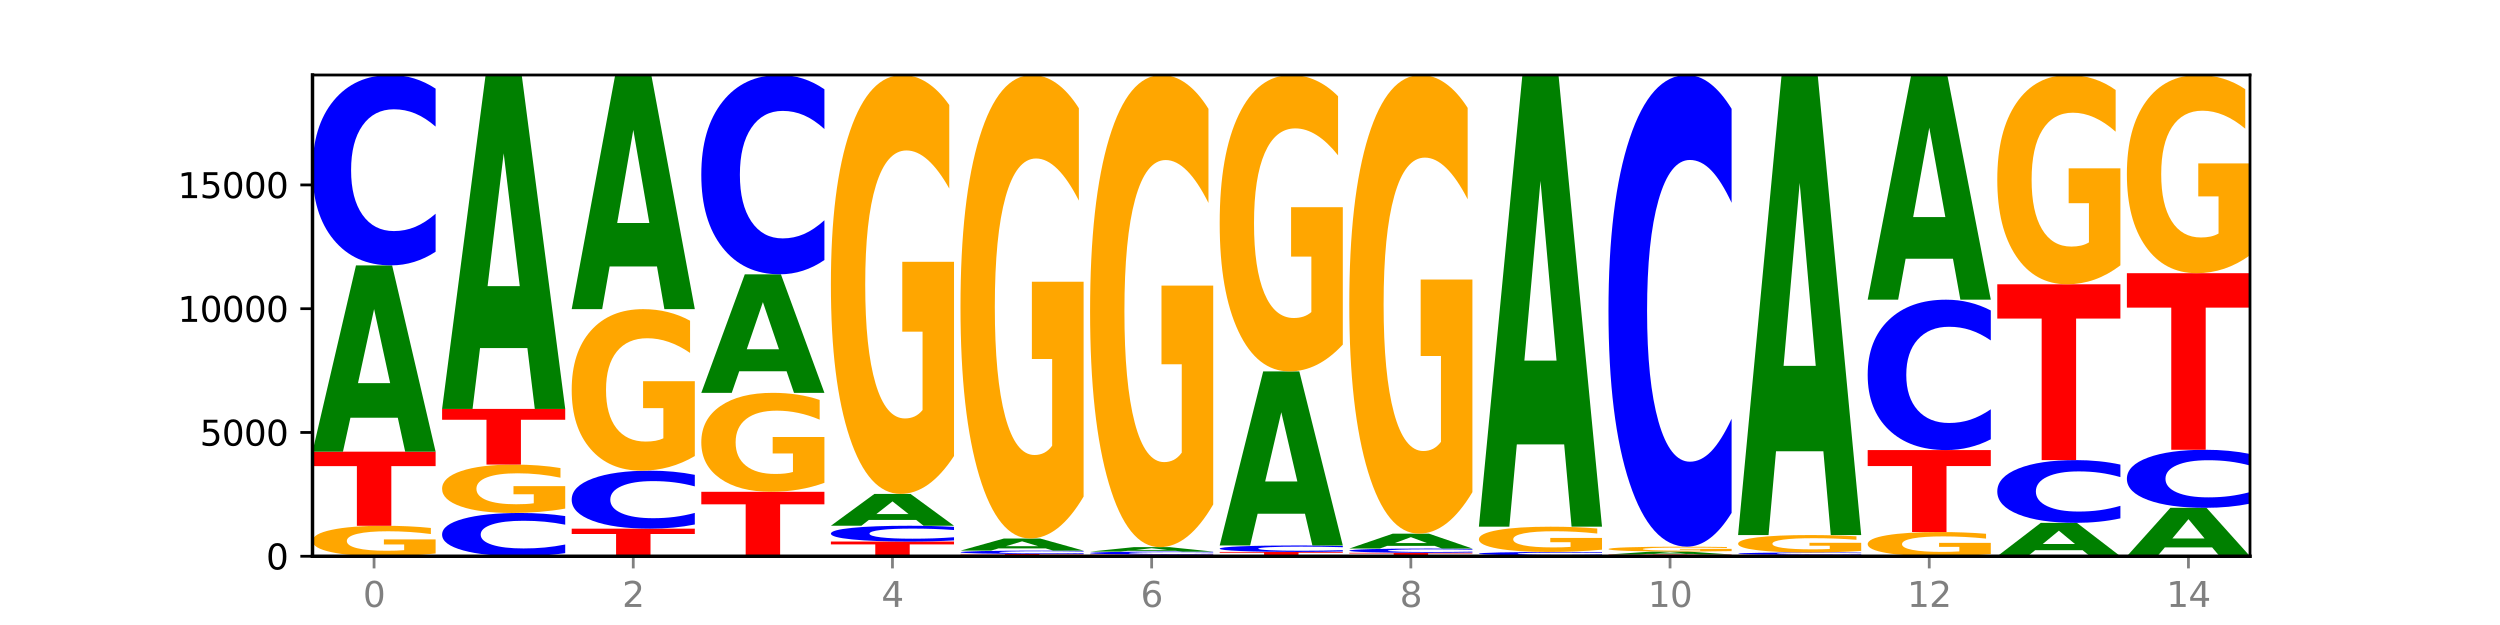 <?xml version="1.0" encoding="utf-8" standalone="no"?>
<!DOCTYPE svg PUBLIC "-//W3C//DTD SVG 1.1//EN"
  "http://www.w3.org/Graphics/SVG/1.1/DTD/svg11.dtd">
<svg xmlns:xlink="http://www.w3.org/1999/xlink" width="720pt" height="180pt" viewBox="0 0 720 180" xmlns="http://www.w3.org/2000/svg" version="1.1">
 <defs>
  <style type="text/css">*{stroke-linejoin: round; stroke-linecap: butt}</style>
 </defs>
 <g id="figure_1">
  <g id="patch_1">
   <path d="M 0 180 
L 720 180 
L 720 0 
L 0 0 
z
" style="fill: #ffffff"/>
  </g>
  <g id="axes_1">
   <g id="patch_2">
    <path d="M 90 160.2 
L 648 160.2 
L 648 21.6 
L 90 21.6 
z
" style="fill: #ffffff"/>
   </g>
   <g id="line2d_1">
    <path d="M 90 160.2 
L 648 160.2 
" clip-path="url(#p5f7ffc296b)" style="fill: none; stroke: #000000; stroke-width: 0.5; stroke-linecap: square"/>
   </g>
   <g id="patch_3">
    <path d="M 125.458 159.406 
Q 121.882 159.803 118.036 160.002 
Q 114.19 160.2 110.089 160.2 
Q 100.823 160.2 95.412 159.018 
Q 90 157.836 90 155.814 
Q 90 153.769 95.507 152.596 
Q 101.022 151.423 110.614 151.423 
Q 114.309 151.423 117.694 151.583 
Q 121.088 151.741 124.091 152.053 
L 124.091 153.802 
Q 120.992 153.401 117.925 153.204 
Q 114.857 153.004 111.774 153.004 
Q 106.068 153.004 102.977 153.733 
Q 99.886 154.46 99.886 155.814 
Q 99.886 157.156 102.866 157.888 
Q 105.846 158.619 111.329 158.619 
Q 112.823 158.619 114.102 158.577 
Q 115.382 158.534 116.399 158.443 
L 116.399 156.801 
L 110.558 156.801 
L 110.558 155.338 
L 125.458 155.338 
L 125.458 159.406 
z
" clip-path="url(#p5f7ffc296b)" style="fill: #ffa600"/>
   </g>
   <g id="patch_4">
    <path d="M 90 130.084 
L 125.458 130.084 
L 125.458 134.246 
L 112.701 134.246 
L 112.701 151.423 
L 102.781 151.423 
L 102.781 134.246 
L 90 134.246 
L 90 130.084 
z
" clip-path="url(#p5f7ffc296b)" style="fill: #ff0000"/>
   </g>
   <g id="patch_5">
    <path d="M 114.562 120.31 
L 100.925 120.31 
L 98.772 130.084 
L 90 130.084 
L 102.527 76.427 
L 112.931 76.427 
L 125.458 130.084 
L 116.693 130.084 
L 114.562 120.31 
z
M 103.1 110.351 
L 112.365 110.351 
L 107.74 89.008 
L 103.1 110.351 
z
" clip-path="url(#p5f7ffc296b)" style="fill: #008000"/>
   </g>
   <g id="patch_6">
    <path d="M 125.458 72.497 
Q 122.492 74.445 119.285 75.43 
Q 116.078 76.427 112.585 76.427 
Q 102.168 76.427 96.084 69.043 
Q 90 61.658 90 49.03 
Q 90 36.357 96.084 28.984 
Q 102.168 21.6 112.585 21.6 
Q 116.078 21.6 119.285 22.597 
Q 122.492 23.582 125.458 25.53 
L 125.458 36.459 
Q 122.465 33.877 119.562 32.676 
Q 116.658 31.476 113.451 31.476 
Q 107.698 31.476 104.401 36.153 
Q 101.114 40.819 101.114 49.03 
Q 101.114 57.207 104.401 61.885 
Q 107.698 66.551 113.451 66.551 
Q 116.658 66.551 119.562 65.35 
Q 122.465 64.139 125.458 61.556 
L 125.458 72.497 
z
" clip-path="url(#p5f7ffc296b)" style="fill: #0000ff"/>
   </g>
   <g id="patch_7">
    <path d="M 162.783 159.307 
Q 159.817 159.749 156.609 159.973 
Q 153.402 160.2 149.909 160.2 
Q 139.492 160.2 133.408 158.522 
Q 127.324 156.843 127.324 153.973 
Q 127.324 151.092 133.408 149.416 
Q 139.492 147.737 149.909 147.737 
Q 153.402 147.737 156.609 147.964 
Q 159.817 148.188 162.783 148.631 
L 162.783 151.115 
Q 159.79 150.528 156.886 150.255 
Q 153.983 149.982 150.776 149.982 
Q 145.022 149.982 141.726 151.045 
Q 138.438 152.106 138.438 153.973 
Q 138.438 155.831 141.726 156.894 
Q 145.022 157.955 150.776 157.955 
Q 153.983 157.955 156.886 157.682 
Q 159.79 157.407 162.783 156.82 
L 162.783 159.307 
z
" clip-path="url(#p5f7ffc296b)" style="fill: #0000ff"/>
   </g>
   <g id="patch_8">
    <path d="M 162.783 146.476 
Q 159.207 147.107 155.36 147.424 
Q 151.514 147.737 147.414 147.737 
Q 138.148 147.737 132.736 145.86 
Q 127.324 143.983 127.324 140.773 
Q 127.324 137.525 132.831 135.662 
Q 138.346 133.799 147.938 133.799 
Q 151.633 133.799 155.019 134.052 
Q 158.412 134.303 161.416 134.798 
L 161.416 137.577 
Q 158.317 136.94 155.249 136.626 
Q 152.182 136.31 149.098 136.31 
Q 143.393 136.31 140.301 137.467 
Q 137.21 138.622 137.21 140.773 
Q 137.21 142.903 140.19 144.066 
Q 143.17 145.227 148.653 145.227 
Q 150.147 145.227 151.427 145.16 
Q 152.706 145.091 153.723 144.947 
L 153.723 142.339 
L 147.883 142.339 
L 147.883 140.015 
L 162.783 140.015 
L 162.783 146.476 
z
" clip-path="url(#p5f7ffc296b)" style="fill: #ffa600"/>
   </g>
   <g id="patch_9">
    <path d="M 127.324 117.764 
L 162.783 117.764 
L 162.783 120.892 
L 150.026 120.892 
L 150.026 133.799 
L 140.106 133.799 
L 140.106 120.892 
L 127.324 120.892 
L 127.324 117.764 
z
" clip-path="url(#p5f7ffc296b)" style="fill: #ff0000"/>
   </g>
   <g id="patch_10">
    <path d="M 151.886 100.246 
L 138.25 100.246 
L 136.097 117.764 
L 127.324 117.764 
L 139.852 21.6 
L 150.255 21.6 
L 162.783 117.764 
L 154.018 117.764 
L 151.886 100.246 
z
M 140.425 82.398 
L 149.69 82.398 
L 145.064 44.147 
L 140.425 82.398 
z
" clip-path="url(#p5f7ffc296b)" style="fill: #008000"/>
   </g>
   <g id="patch_11">
    <path d="M 164.649 152.25 
L 200.107 152.25 
L 200.107 153.801 
L 187.35 153.801 
L 187.35 160.2 
L 177.43 160.2 
L 177.43 153.801 
L 164.649 153.801 
L 164.649 152.25 
z
" clip-path="url(#p5f7ffc296b)" style="fill: #ff0000"/>
   </g>
   <g id="patch_12">
    <path d="M 200.107 151.054 
Q 197.141 151.647 193.934 151.947 
Q 190.727 152.25 187.233 152.25 
Q 176.817 152.25 170.733 150.002 
Q 164.649 147.753 164.649 143.907 
Q 164.649 140.047 170.733 137.802 
Q 176.817 135.553 187.233 135.553 
Q 190.727 135.553 193.934 135.856 
Q 197.141 136.156 200.107 136.75 
L 200.107 140.078 
Q 197.114 139.292 194.211 138.926 
Q 191.307 138.561 188.1 138.561 
Q 182.347 138.561 179.05 139.985 
Q 175.762 141.406 175.762 143.907 
Q 175.762 146.397 179.05 147.822 
Q 182.347 149.243 188.1 149.243 
Q 191.307 149.243 194.211 148.877 
Q 197.114 148.508 200.107 147.722 
L 200.107 151.054 
z
" clip-path="url(#p5f7ffc296b)" style="fill: #0000ff"/>
   </g>
   <g id="patch_13">
    <path d="M 200.107 131.344 
Q 196.531 133.448 192.685 134.505 
Q 188.839 135.553 184.738 135.553 
Q 175.472 135.553 170.061 129.287 
Q 164.649 123.022 164.649 112.307 
Q 164.649 101.467 170.156 95.25 
Q 175.671 89.032 185.263 89.032 
Q 188.958 89.032 192.343 89.878 
Q 195.736 90.714 198.74 92.367 
L 198.74 101.64 
Q 195.641 99.516 192.574 98.469 
Q 189.506 97.412 186.423 97.412 
Q 180.717 97.412 177.626 101.275 
Q 174.535 105.128 174.535 112.307 
Q 174.535 119.418 177.515 123.3 
Q 180.495 127.173 185.978 127.173 
Q 187.472 127.173 188.751 126.952 
Q 190.031 126.722 191.048 126.241 
L 191.048 117.535 
L 185.207 117.535 
L 185.207 109.78 
L 200.107 109.78 
L 200.107 131.344 
z
" clip-path="url(#p5f7ffc296b)" style="fill: #ffa600"/>
   </g>
   <g id="patch_14">
    <path d="M 189.211 76.748 
L 175.574 76.748 
L 173.421 89.032 
L 164.649 89.032 
L 177.176 21.6 
L 187.58 21.6 
L 200.107 89.032 
L 191.342 89.032 
L 189.211 76.748 
z
M 177.749 64.233 
L 187.014 64.233 
L 182.389 37.41 
L 177.749 64.233 
z
" clip-path="url(#p5f7ffc296b)" style="fill: #008000"/>
   </g>
   <g id="patch_15">
    <path d="M 201.973 141.634 
L 237.431 141.634 
L 237.431 145.255 
L 224.675 145.255 
L 224.675 160.2 
L 214.755 160.2 
L 214.755 145.255 
L 201.973 145.255 
L 201.973 141.634 
z
" clip-path="url(#p5f7ffc296b)" style="fill: #ff0000"/>
   </g>
   <g id="patch_16">
    <path d="M 237.431 139.056 
Q 233.855 140.345 230.009 140.993 
Q 226.163 141.634 222.063 141.634 
Q 212.797 141.634 207.385 137.796 
Q 201.973 133.958 201.973 127.395 
Q 201.973 120.755 207.48 116.946 
Q 212.995 113.137 222.587 113.137 
Q 226.282 113.137 229.668 113.655 
Q 233.061 114.167 236.065 115.18 
L 236.065 120.861 
Q 232.965 119.56 229.898 118.918 
Q 226.831 118.27 223.747 118.27 
Q 218.041 118.27 214.95 120.637 
Q 211.859 122.997 211.859 127.395 
Q 211.859 131.751 214.839 134.129 
Q 217.819 136.501 223.302 136.501 
Q 224.796 136.501 226.076 136.366 
Q 227.355 136.225 228.372 135.93 
L 228.372 130.597 
L 222.531 130.597 
L 222.531 125.847 
L 237.431 125.847 
L 237.431 139.056 
z
" clip-path="url(#p5f7ffc296b)" style="fill: #ffa600"/>
   </g>
   <g id="patch_17">
    <path d="M 226.535 106.919 
L 212.899 106.919 
L 210.745 113.137 
L 201.973 113.137 
L 214.501 79.001 
L 224.904 79.001 
L 237.431 113.137 
L 228.667 113.137 
L 226.535 106.919 
z
M 215.073 100.583 
L 224.339 100.583 
L 219.713 87.004 
L 215.073 100.583 
z
" clip-path="url(#p5f7ffc296b)" style="fill: #008000"/>
   </g>
   <g id="patch_18">
    <path d="M 237.431 74.886 
Q 234.465 76.926 231.258 77.957 
Q 228.051 79.001 224.558 79.001 
Q 214.141 79.001 208.057 71.27 
Q 201.973 63.539 201.973 50.318 
Q 201.973 37.05 208.057 29.331 
Q 214.141 21.6 224.558 21.6 
Q 228.051 21.6 231.258 22.643 
Q 234.465 23.675 237.431 25.714 
L 237.431 37.157 
Q 234.439 34.453 231.535 33.196 
Q 228.632 31.939 225.424 31.939 
Q 219.671 31.939 216.375 36.836 
Q 213.087 41.722 213.087 50.318 
Q 213.087 58.879 216.375 63.776 
Q 219.671 68.661 225.424 68.661 
Q 228.632 68.661 231.535 67.404 
Q 234.439 66.136 237.431 63.432 
L 237.431 74.886 
z
" clip-path="url(#p5f7ffc296b)" style="fill: #0000ff"/>
   </g>
   <g id="patch_19">
    <path d="M 239.298 155.965 
L 274.756 155.965 
L 274.756 156.791 
L 261.999 156.791 
L 261.999 160.2 
L 252.079 160.2 
L 252.079 156.791 
L 239.298 156.791 
L 239.298 155.965 
z
" clip-path="url(#p5f7ffc296b)" style="fill: #ff0000"/>
   </g>
   <g id="patch_20">
    <path d="M 274.756 155.639 
Q 271.79 155.801 268.583 155.882 
Q 265.375 155.965 261.882 155.965 
Q 251.465 155.965 245.382 155.352 
Q 239.298 154.74 239.298 153.692 
Q 239.298 152.641 245.382 152.029 
Q 251.465 151.416 261.882 151.416 
Q 265.375 151.416 268.583 151.499 
Q 271.79 151.581 274.756 151.742 
L 274.756 152.649 
Q 271.763 152.435 268.86 152.335 
Q 265.956 152.236 262.749 152.236 
Q 256.995 152.236 253.699 152.624 
Q 250.411 153.011 250.411 153.692 
Q 250.411 154.37 253.699 154.759 
Q 256.995 155.146 262.749 155.146 
Q 265.956 155.146 268.86 155.046 
Q 271.763 154.946 274.756 154.731 
L 274.756 155.639 
z
" clip-path="url(#p5f7ffc296b)" style="fill: #0000ff"/>
   </g>
   <g id="patch_21">
    <path d="M 263.86 149.746 
L 250.223 149.746 
L 248.07 151.416 
L 239.298 151.416 
L 251.825 142.248 
L 262.228 142.248 
L 274.756 151.416 
L 265.991 151.416 
L 263.86 149.746 
z
M 252.398 148.044 
L 261.663 148.044 
L 257.038 144.397 
L 252.398 148.044 
z
" clip-path="url(#p5f7ffc296b)" style="fill: #008000"/>
   </g>
   <g id="patch_22">
    <path d="M 274.756 131.332 
Q 271.18 136.79 267.334 139.531 
Q 263.487 142.248 259.387 142.248 
Q 250.121 142.248 244.709 125.998 
Q 239.298 109.749 239.298 81.961 
Q 239.298 53.849 244.805 37.725 
Q 250.32 21.6 259.911 21.6 
Q 263.607 21.6 266.992 23.793 
Q 270.385 25.961 273.389 30.248 
L 273.389 54.298 
Q 270.29 48.79 267.222 46.073 
Q 264.155 43.332 261.072 43.332 
Q 255.366 43.332 252.275 53.351 
Q 249.183 63.344 249.183 81.961 
Q 249.183 100.403 252.163 110.472 
Q 255.143 120.516 260.627 120.516 
Q 262.121 120.516 263.4 119.942 
Q 264.679 119.344 265.697 118.098 
L 265.697 95.519 
L 259.856 95.519 
L 259.856 75.407 
L 274.756 75.407 
L 274.756 131.332 
z
" clip-path="url(#p5f7ffc296b)" style="fill: #ffa600"/>
   </g>
   <g id="patch_23">
    <path d="M 276.622 159.537 
L 312.08 159.537 
L 312.08 159.666 
L 299.324 159.666 
L 299.324 160.2 
L 289.404 160.2 
L 289.404 159.666 
L 276.622 159.666 
L 276.622 159.537 
z
" clip-path="url(#p5f7ffc296b)" style="fill: #ff0000"/>
   </g>
   <g id="patch_24">
    <path d="M 312.08 159.468 
Q 309.114 159.502 305.907 159.52 
Q 302.7 159.537 299.207 159.537 
Q 288.79 159.537 282.706 159.408 
Q 276.622 159.28 276.622 159.06 
Q 276.622 158.839 282.706 158.71 
Q 288.79 158.582 299.207 158.582 
Q 302.7 158.582 305.907 158.599 
Q 309.114 158.616 312.08 158.65 
L 312.08 158.84 
Q 309.087 158.796 306.184 158.775 
Q 303.28 158.754 300.073 158.754 
Q 294.32 158.754 291.023 158.835 
Q 287.736 158.916 287.736 159.06 
Q 287.736 159.202 291.023 159.284 
Q 294.32 159.365 300.073 159.365 
Q 303.28 159.365 306.184 159.344 
Q 309.087 159.323 312.08 159.278 
L 312.08 159.468 
z
" clip-path="url(#p5f7ffc296b)" style="fill: #0000ff"/>
   </g>
   <g id="patch_25">
    <path d="M 301.184 157.945 
L 287.547 157.945 
L 285.394 158.582 
L 276.622 158.582 
L 289.15 155.088 
L 299.553 155.088 
L 312.08 158.582 
L 303.315 158.582 
L 301.184 157.945 
z
M 289.722 157.297 
L 298.987 157.297 
L 294.362 155.907 
L 289.722 157.297 
z
" clip-path="url(#p5f7ffc296b)" style="fill: #008000"/>
   </g>
   <g id="patch_26">
    <path d="M 312.08 143.01 
Q 308.504 149.049 304.658 152.082 
Q 300.812 155.088 296.711 155.088 
Q 287.445 155.088 282.034 137.109 
Q 276.622 119.131 276.622 88.385 
Q 276.622 57.281 282.129 39.441 
Q 287.644 21.6 297.236 21.6 
Q 300.931 21.6 304.316 24.027 
Q 307.71 26.426 310.713 31.168 
L 310.713 57.778 
Q 307.614 51.684 304.547 48.678 
Q 301.479 45.645 298.396 45.645 
Q 292.69 45.645 289.599 56.73 
Q 286.508 67.787 286.508 88.385 
Q 286.508 108.791 289.488 119.931 
Q 292.468 131.043 297.951 131.043 
Q 299.445 131.043 300.724 130.409 
Q 302.004 129.747 303.021 128.368 
L 303.021 103.386 
L 297.18 103.386 
L 297.18 81.133 
L 312.08 81.133 
L 312.08 143.01 
z
" clip-path="url(#p5f7ffc296b)" style="fill: #ffa600"/>
   </g>
   <g id="patch_27">
    <path d="M 313.946 159.722 
L 349.405 159.722 
L 349.405 159.815 
L 336.648 159.815 
L 336.648 160.2 
L 326.728 160.2 
L 326.728 159.815 
L 313.946 159.815 
L 313.946 159.722 
z
" clip-path="url(#p5f7ffc296b)" style="fill: #ff0000"/>
   </g>
   <g id="patch_28">
    <path d="M 349.405 159.66 
Q 346.439 159.691 343.231 159.707 
Q 340.024 159.722 336.531 159.722 
Q 326.114 159.722 320.03 159.606 
Q 313.946 159.49 313.946 159.291 
Q 313.946 159.092 320.03 158.976 
Q 326.114 158.86 336.531 158.86 
Q 340.024 158.86 343.231 158.875 
Q 346.439 158.891 349.405 158.921 
L 349.405 159.093 
Q 346.412 159.053 343.508 159.034 
Q 340.605 159.015 337.398 159.015 
Q 331.644 159.015 328.348 159.089 
Q 325.06 159.162 325.06 159.291 
Q 325.06 159.42 328.348 159.494 
Q 331.644 159.567 337.398 159.567 
Q 340.605 159.567 343.508 159.548 
Q 346.412 159.529 349.405 159.488 
L 349.405 159.66 
z
" clip-path="url(#p5f7ffc296b)" style="fill: #0000ff"/>
   </g>
   <g id="patch_29">
    <path d="M 338.508 158.627 
L 324.872 158.627 
L 322.719 158.86 
L 313.946 158.86 
L 326.474 157.583 
L 336.877 157.583 
L 349.405 158.86 
L 340.64 158.86 
L 338.508 158.627 
z
M 327.047 158.39 
L 336.312 158.39 
L 331.686 157.883 
L 327.047 158.39 
z
" clip-path="url(#p5f7ffc296b)" style="fill: #008000"/>
   </g>
   <g id="patch_30">
    <path d="M 349.405 145.28 
Q 345.829 151.432 341.982 154.522 
Q 338.136 157.583 334.036 157.583 
Q 324.77 157.583 319.358 139.269 
Q 313.946 120.954 313.946 89.634 
Q 313.946 57.948 319.454 39.774 
Q 324.969 21.6 334.56 21.6 
Q 338.255 21.6 341.641 24.072 
Q 345.034 26.516 348.038 31.347 
L 348.038 58.454 
Q 344.939 52.246 341.871 49.184 
Q 338.804 46.094 335.72 46.094 
Q 330.015 46.094 326.923 57.387 
Q 323.832 68.651 323.832 89.634 
Q 323.832 110.42 326.812 121.769 
Q 329.792 133.089 335.275 133.089 
Q 336.769 133.089 338.049 132.443 
Q 339.328 131.769 340.345 130.364 
L 340.345 104.915 
L 334.505 104.915 
L 334.505 82.246 
L 349.405 82.246 
L 349.405 145.28 
z
" clip-path="url(#p5f7ffc296b)" style="fill: #ffa600"/>
   </g>
   <g id="patch_31">
    <path d="M 351.271 158.952 
L 386.729 158.952 
L 386.729 159.196 
L 373.972 159.196 
L 373.972 160.2 
L 364.052 160.2 
L 364.052 159.196 
L 351.271 159.196 
L 351.271 158.952 
z
" clip-path="url(#p5f7ffc296b)" style="fill: #ff0000"/>
   </g>
   <g id="patch_32">
    <path d="M 386.729 158.819 
Q 383.763 158.885 380.556 158.918 
Q 377.349 158.952 373.856 158.952 
Q 363.439 158.952 357.355 158.702 
Q 351.271 158.451 351.271 158.022 
Q 351.271 157.592 357.355 157.342 
Q 363.439 157.091 373.856 157.091 
Q 377.349 157.091 380.556 157.125 
Q 383.763 157.159 386.729 157.225 
L 386.729 157.596 
Q 383.736 157.508 380.833 157.467 
Q 377.929 157.427 374.722 157.427 
Q 368.969 157.427 365.672 157.585 
Q 362.385 157.744 362.385 158.022 
Q 362.385 158.3 365.672 158.459 
Q 368.969 158.617 374.722 158.617 
Q 377.929 158.617 380.833 158.576 
Q 383.736 158.535 386.729 158.448 
L 386.729 158.819 
z
" clip-path="url(#p5f7ffc296b)" style="fill: #0000ff"/>
   </g>
   <g id="patch_33">
    <path d="M 375.833 147.96 
L 362.196 147.96 
L 360.043 157.091 
L 351.271 157.091 
L 363.798 106.963 
L 374.202 106.963 
L 386.729 157.091 
L 377.964 157.091 
L 375.833 147.96 
z
M 364.371 138.656 
L 373.636 138.656 
L 369.011 118.716 
L 364.371 138.656 
z
" clip-path="url(#p5f7ffc296b)" style="fill: #008000"/>
   </g>
   <g id="patch_34">
    <path d="M 386.729 99.24 
Q 383.153 103.101 379.307 105.041 
Q 375.461 106.963 371.36 106.963 
Q 362.094 106.963 356.683 95.466 
Q 351.271 83.969 351.271 64.308 
Q 351.271 44.418 356.778 33.009 
Q 362.293 21.6 371.885 21.6 
Q 375.58 21.6 378.965 23.152 
Q 382.358 24.686 385.362 27.719 
L 385.362 44.735 
Q 382.263 40.838 379.196 38.916 
Q 376.128 36.976 373.045 36.976 
Q 367.339 36.976 364.248 44.065 
Q 361.157 51.136 361.157 64.308 
Q 361.157 77.357 364.137 84.481 
Q 367.117 91.587 372.6 91.587 
Q 374.094 91.587 375.373 91.181 
Q 376.653 90.758 377.67 89.876 
L 377.67 73.901 
L 371.829 73.901 
L 371.829 59.67 
L 386.729 59.67 
L 386.729 99.24 
z
" clip-path="url(#p5f7ffc296b)" style="fill: #ffa600"/>
   </g>
   <g id="patch_35">
    <path d="M 388.595 159.202 
L 424.054 159.202 
L 424.054 159.397 
L 411.297 159.397 
L 411.297 160.2 
L 401.377 160.2 
L 401.377 159.397 
L 388.595 159.397 
L 388.595 159.202 
z
" clip-path="url(#p5f7ffc296b)" style="fill: #ff0000"/>
   </g>
   <g id="patch_36">
    <path d="M 424.054 159.114 
Q 421.087 159.158 417.88 159.18 
Q 414.673 159.202 411.18 159.202 
Q 400.763 159.202 394.679 159.038 
Q 388.595 158.873 388.595 158.593 
Q 388.595 158.311 394.679 158.147 
Q 400.763 157.983 411.18 157.983 
Q 414.673 157.983 417.88 158.005 
Q 421.087 158.027 424.054 158.07 
L 424.054 158.313 
Q 421.061 158.256 418.157 158.229 
Q 415.254 158.202 412.047 158.202 
Q 406.293 158.202 402.997 158.306 
Q 399.709 158.41 399.709 158.593 
Q 399.709 158.774 402.997 158.878 
Q 406.293 158.982 412.047 158.982 
Q 415.254 158.982 418.157 158.956 
Q 421.061 158.929 424.054 158.871 
L 424.054 159.114 
z
" clip-path="url(#p5f7ffc296b)" style="fill: #0000ff"/>
   </g>
   <g id="patch_37">
    <path d="M 413.157 157.201 
L 399.521 157.201 
L 397.367 157.983 
L 388.595 157.983 
L 401.123 153.691 
L 411.526 153.691 
L 424.054 157.983 
L 415.289 157.983 
L 413.157 157.201 
z
M 401.695 156.404 
L 410.961 156.404 
L 406.335 154.697 
L 401.695 156.404 
z
" clip-path="url(#p5f7ffc296b)" style="fill: #008000"/>
   </g>
   <g id="patch_38">
    <path d="M 424.054 141.739 
Q 420.477 147.715 416.631 150.716 
Q 412.785 153.691 408.685 153.691 
Q 399.419 153.691 394.007 135.9 
Q 388.595 118.11 388.595 87.686 
Q 388.595 56.908 394.102 39.254 
Q 399.617 21.6 409.209 21.6 
Q 412.904 21.6 416.29 24.001 
Q 419.683 26.375 422.687 31.068 
L 422.687 57.399 
Q 419.587 51.369 416.52 48.395 
Q 413.453 45.393 410.369 45.393 
Q 404.664 45.393 401.572 56.362 
Q 398.481 67.304 398.481 87.686 
Q 398.481 107.878 401.461 118.901 
Q 404.441 129.897 409.924 129.897 
Q 411.418 129.897 412.698 129.27 
Q 413.977 128.615 414.994 127.251 
L 414.994 102.53 
L 409.153 102.53 
L 409.153 80.51 
L 424.054 80.51 
L 424.054 141.739 
z
" clip-path="url(#p5f7ffc296b)" style="fill: #ffa600"/>
   </g>
   <g id="patch_39">
    <path d="M 425.92 159.965 
L 461.378 159.965 
L 461.378 160.011 
L 448.621 160.011 
L 448.621 160.2 
L 438.701 160.2 
L 438.701 160.011 
L 425.92 160.011 
L 425.92 159.965 
z
" clip-path="url(#p5f7ffc296b)" style="fill: #ff0000"/>
   </g>
   <g id="patch_40">
    <path d="M 461.378 159.893 
Q 458.412 159.929 455.205 159.947 
Q 451.997 159.965 448.504 159.965 
Q 438.088 159.965 432.004 159.83 
Q 425.92 159.696 425.92 159.466 
Q 425.92 159.235 432.004 159.101 
Q 438.088 158.967 448.504 158.967 
Q 451.997 158.967 455.205 158.985 
Q 458.412 159.003 461.378 159.038 
L 461.378 159.237 
Q 458.385 159.19 455.482 159.168 
Q 452.578 159.146 449.371 159.146 
Q 443.618 159.146 440.321 159.232 
Q 437.033 159.316 437.033 159.466 
Q 437.033 159.615 440.321 159.7 
Q 443.618 159.785 449.371 159.785 
Q 452.578 159.785 455.482 159.763 
Q 458.385 159.741 461.378 159.694 
L 461.378 159.893 
z
" clip-path="url(#p5f7ffc296b)" style="fill: #0000ff"/>
   </g>
   <g id="patch_41">
    <path d="M 461.378 158.308 
Q 457.802 158.637 453.956 158.803 
Q 450.11 158.967 446.009 158.967 
Q 436.743 158.967 431.331 157.986 
Q 425.92 157.006 425.92 155.329 
Q 425.92 153.633 431.427 152.66 
Q 436.942 151.687 446.533 151.687 
Q 450.229 151.687 453.614 151.82 
Q 457.007 151.95 460.011 152.209 
L 460.011 153.66 
Q 456.912 153.328 453.844 153.164 
Q 450.777 152.998 447.694 152.998 
Q 441.988 152.998 438.897 153.603 
Q 435.805 154.206 435.805 155.329 
Q 435.805 156.442 438.785 157.049 
Q 441.765 157.655 447.249 157.655 
Q 448.743 157.655 450.022 157.621 
Q 451.302 157.585 452.319 157.51 
L 452.319 156.147 
L 446.478 156.147 
L 446.478 154.934 
L 461.378 154.934 
L 461.378 158.308 
z
" clip-path="url(#p5f7ffc296b)" style="fill: #ffa600"/>
   </g>
   <g id="patch_42">
    <path d="M 450.482 127.989 
L 436.845 127.989 
L 434.692 151.687 
L 425.92 151.687 
L 438.447 21.6 
L 448.85 21.6 
L 461.378 151.687 
L 452.613 151.687 
L 450.482 127.989 
z
M 439.02 103.845 
L 448.285 103.845 
L 443.66 52.101 
L 439.02 103.845 
z
" clip-path="url(#p5f7ffc296b)" style="fill: #008000"/>
   </g>
   <g id="patch_43">
    <path d="M 463.244 159.694 
L 498.702 159.694 
L 498.702 159.793 
L 485.946 159.793 
L 485.946 160.2 
L 476.026 160.2 
L 476.026 159.793 
L 463.244 159.793 
L 463.244 159.694 
z
" clip-path="url(#p5f7ffc296b)" style="fill: #ff0000"/>
   </g>
   <g id="patch_44">
    <path d="M 487.806 159.539 
L 474.169 159.539 
L 472.016 159.694 
L 463.244 159.694 
L 475.772 158.845 
L 486.175 158.845 
L 498.702 159.694 
L 489.937 159.694 
L 487.806 159.539 
z
M 476.344 159.382 
L 485.609 159.382 
L 480.984 159.044 
L 476.344 159.382 
z
" clip-path="url(#p5f7ffc296b)" style="fill: #008000"/>
   </g>
   <g id="patch_45">
    <path d="M 498.702 158.718 
Q 495.126 158.782 491.28 158.814 
Q 487.434 158.845 483.333 158.845 
Q 474.068 158.845 468.656 158.656 
Q 463.244 158.467 463.244 158.144 
Q 463.244 157.816 468.751 157.629 
Q 474.266 157.441 483.858 157.441 
Q 487.553 157.441 490.938 157.466 
Q 494.332 157.492 497.336 157.542 
L 497.336 157.821 
Q 494.236 157.757 491.169 157.726 
Q 488.101 157.694 485.018 157.694 
Q 479.312 157.694 476.221 157.81 
Q 473.13 157.927 473.13 158.144 
Q 473.13 158.358 476.11 158.475 
Q 479.09 158.592 484.573 158.592 
Q 486.067 158.592 487.347 158.586 
Q 488.626 158.579 489.643 158.564 
L 489.643 158.301 
L 483.802 158.301 
L 483.802 158.067 
L 498.702 158.067 
L 498.702 158.718 
z
" clip-path="url(#p5f7ffc296b)" style="fill: #ffa600"/>
   </g>
   <g id="patch_46">
    <path d="M 498.702 147.704 
Q 495.736 152.53 492.529 154.972 
Q 489.322 157.441 485.829 157.441 
Q 475.412 157.441 469.328 139.145 
Q 463.244 120.85 463.244 89.563 
Q 463.244 58.163 469.328 39.895 
Q 475.412 21.6 485.829 21.6 
Q 489.322 21.6 492.529 24.069 
Q 495.736 26.511 498.702 31.337 
L 498.702 58.415 
Q 495.71 52.018 492.806 49.043 
Q 489.903 46.069 486.695 46.069 
Q 480.942 46.069 477.645 57.658 
Q 474.358 69.219 474.358 89.563 
Q 474.358 109.822 477.645 121.411 
Q 480.942 132.972 486.695 132.972 
Q 489.903 132.972 492.806 129.998 
Q 495.71 126.995 498.702 120.597 
L 498.702 147.704 
z
" clip-path="url(#p5f7ffc296b)" style="fill: #0000ff"/>
   </g>
   <g id="patch_47">
    <path d="M 500.569 159.801 
L 536.027 159.801 
L 536.027 159.879 
L 523.27 159.879 
L 523.27 160.2 
L 513.35 160.2 
L 513.35 159.879 
L 500.569 159.879 
L 500.569 159.801 
z
" clip-path="url(#p5f7ffc296b)" style="fill: #ff0000"/>
   </g>
   <g id="patch_48">
    <path d="M 536.027 159.752 
Q 533.061 159.776 529.854 159.788 
Q 526.646 159.801 523.153 159.801 
Q 512.736 159.801 506.652 159.709 
Q 500.569 159.616 500.569 159.459 
Q 500.569 159.301 506.652 159.208 
Q 512.736 159.116 523.153 159.116 
Q 526.646 159.116 529.854 159.129 
Q 533.061 159.141 536.027 159.165 
L 536.027 159.302 
Q 533.034 159.27 530.13 159.255 
Q 527.227 159.24 524.02 159.24 
Q 518.266 159.24 514.97 159.298 
Q 511.682 159.356 511.682 159.459 
Q 511.682 159.561 514.97 159.619 
Q 518.266 159.677 524.02 159.677 
Q 527.227 159.677 530.13 159.662 
Q 533.034 159.647 536.027 159.615 
L 536.027 159.752 
z
" clip-path="url(#p5f7ffc296b)" style="fill: #0000ff"/>
   </g>
   <g id="patch_49">
    <path d="M 536.027 158.662 
Q 532.451 158.889 528.605 159.003 
Q 524.758 159.116 520.658 159.116 
Q 511.392 159.116 505.98 158.44 
Q 500.569 157.764 500.569 156.608 
Q 500.569 155.439 506.076 154.768 
Q 511.591 154.097 521.182 154.097 
Q 524.878 154.097 528.263 154.188 
Q 531.656 154.278 534.66 154.457 
L 534.66 155.457 
Q 531.561 155.228 528.493 155.115 
Q 525.426 155.001 522.343 155.001 
Q 516.637 155.001 513.546 155.418 
Q 510.454 155.834 510.454 156.608 
Q 510.454 157.375 513.434 157.794 
Q 516.414 158.212 521.898 158.212 
Q 523.391 158.212 524.671 158.188 
Q 525.95 158.163 526.968 158.112 
L 526.968 157.172 
L 521.127 157.172 
L 521.127 156.336 
L 536.027 156.336 
L 536.027 158.662 
z
" clip-path="url(#p5f7ffc296b)" style="fill: #ffa600"/>
   </g>
   <g id="patch_50">
    <path d="M 525.13 129.96 
L 511.494 129.96 
L 509.341 154.097 
L 500.569 154.097 
L 513.096 21.6 
L 523.499 21.6 
L 536.027 154.097 
L 527.262 154.097 
L 525.13 129.96 
z
M 513.669 105.369 
L 522.934 105.369 
L 518.309 52.666 
L 513.669 105.369 
z
" clip-path="url(#p5f7ffc296b)" style="fill: #008000"/>
   </g>
   <g id="patch_51">
    <path d="M 573.351 159.569 
Q 569.775 159.885 565.929 160.043 
Q 562.083 160.2 557.982 160.2 
Q 548.716 160.2 543.305 159.261 
Q 537.893 158.322 537.893 156.716 
Q 537.893 155.091 543.4 154.159 
Q 548.915 153.227 558.507 153.227 
Q 562.202 153.227 565.587 153.354 
Q 568.98 153.479 571.984 153.727 
L 571.984 155.117 
Q 568.885 154.799 565.818 154.642 
Q 562.75 154.483 559.667 154.483 
Q 553.961 154.483 550.87 155.062 
Q 547.779 155.64 547.779 156.716 
Q 547.779 157.782 550.759 158.364 
Q 553.739 158.944 559.222 158.944 
Q 560.716 158.944 561.995 158.911 
Q 563.275 158.876 564.292 158.804 
L 564.292 157.499 
L 558.451 157.499 
L 558.451 156.337 
L 573.351 156.337 
L 573.351 159.569 
z
" clip-path="url(#p5f7ffc296b)" style="fill: #ffa600"/>
   </g>
   <g id="patch_52">
    <path d="M 537.893 129.621 
L 573.351 129.621 
L 573.351 134.225 
L 560.594 134.225 
L 560.594 153.227 
L 550.674 153.227 
L 550.674 134.225 
L 537.893 134.225 
L 537.893 129.621 
z
" clip-path="url(#p5f7ffc296b)" style="fill: #ff0000"/>
   </g>
   <g id="patch_53">
    <path d="M 573.351 126.516 
Q 570.385 128.055 567.178 128.834 
Q 563.971 129.621 560.478 129.621 
Q 550.061 129.621 543.977 123.788 
Q 537.893 117.954 537.893 107.978 
Q 537.893 97.966 543.977 92.142 
Q 550.061 86.309 560.478 86.309 
Q 563.971 86.309 567.178 87.096 
Q 570.385 87.874 573.351 89.413 
L 573.351 98.047 
Q 570.358 96.007 567.455 95.059 
Q 564.551 94.11 561.344 94.11 
Q 555.591 94.11 552.294 97.805 
Q 549.007 101.492 549.007 107.978 
Q 549.007 114.438 552.294 118.133 
Q 555.591 121.819 561.344 121.819 
Q 564.551 121.819 567.455 120.871 
Q 570.358 119.914 573.351 117.874 
L 573.351 126.516 
z
" clip-path="url(#p5f7ffc296b)" style="fill: #0000ff"/>
   </g>
   <g id="patch_54">
    <path d="M 562.455 74.521 
L 548.818 74.521 
L 546.665 86.309 
L 537.893 86.309 
L 550.42 21.6 
L 560.824 21.6 
L 573.351 86.309 
L 564.586 86.309 
L 562.455 74.521 
z
M 550.993 62.511 
L 560.258 62.511 
L 555.633 36.772 
L 550.993 62.511 
z
" clip-path="url(#p5f7ffc296b)" style="fill: #008000"/>
   </g>
   <g id="patch_55">
    <path d="M 599.779 158.448 
L 586.143 158.448 
L 583.99 160.2 
L 575.217 160.2 
L 587.745 150.582 
L 598.148 150.582 
L 610.676 160.2 
L 601.911 160.2 
L 599.779 158.448 
z
M 588.318 156.663 
L 597.583 156.663 
L 592.957 152.837 
L 588.318 156.663 
z
" clip-path="url(#p5f7ffc296b)" style="fill: #008000"/>
   </g>
   <g id="patch_56">
    <path d="M 610.676 149.287 
Q 607.71 149.929 604.502 150.254 
Q 601.295 150.582 597.802 150.582 
Q 587.385 150.582 581.301 148.148 
Q 575.217 145.714 575.217 141.551 
Q 575.217 137.373 581.301 134.943 
Q 587.385 132.509 597.802 132.509 
Q 601.295 132.509 604.502 132.837 
Q 607.71 133.162 610.676 133.804 
L 610.676 137.407 
Q 607.683 136.556 604.779 136.16 
Q 601.876 135.764 598.669 135.764 
Q 592.915 135.764 589.619 137.306 
Q 586.331 138.844 586.331 141.551 
Q 586.331 144.246 589.619 145.788 
Q 592.915 147.327 598.669 147.327 
Q 601.876 147.327 604.779 146.931 
Q 607.683 146.531 610.676 145.68 
L 610.676 149.287 
z
" clip-path="url(#p5f7ffc296b)" style="fill: #0000ff"/>
   </g>
   <g id="patch_57">
    <path d="M 575.217 81.874 
L 610.676 81.874 
L 610.676 91.749 
L 597.919 91.749 
L 597.919 132.509 
L 587.999 132.509 
L 587.999 91.749 
L 575.217 91.749 
L 575.217 81.874 
z
" clip-path="url(#p5f7ffc296b)" style="fill: #ff0000"/>
   </g>
   <g id="patch_58">
    <path d="M 610.676 76.42 
Q 607.1 79.147 603.253 80.517 
Q 599.407 81.874 595.307 81.874 
Q 586.041 81.874 580.629 73.756 
Q 575.217 65.638 575.217 51.756 
Q 575.217 37.711 580.724 29.656 
Q 586.239 21.6 595.831 21.6 
Q 599.526 21.6 602.912 22.696 
Q 606.305 23.779 609.309 25.92 
L 609.309 37.935 
Q 606.21 35.184 603.142 33.827 
Q 600.075 32.457 596.991 32.457 
Q 591.286 32.457 588.194 37.462 
Q 585.103 42.455 585.103 51.756 
Q 585.103 60.969 588.083 65.999 
Q 591.063 71.017 596.546 71.017 
Q 598.04 71.017 599.32 70.731 
Q 600.599 70.432 601.616 69.809 
L 601.616 58.529 
L 595.776 58.529 
L 595.776 48.481 
L 610.676 48.481 
L 610.676 76.42 
z
" clip-path="url(#p5f7ffc296b)" style="fill: #ffa600"/>
   </g>
   <g id="patch_59">
    <path d="M 637.104 157.66 
L 623.467 157.66 
L 621.314 160.2 
L 612.542 160.2 
L 625.069 146.254 
L 635.473 146.254 
L 648 160.2 
L 639.235 160.2 
L 637.104 157.66 
z
M 625.642 155.071 
L 634.907 155.071 
L 630.282 149.524 
L 625.642 155.071 
z
" clip-path="url(#p5f7ffc296b)" style="fill: #008000"/>
   </g>
   <g id="patch_60">
    <path d="M 648 145.056 
Q 645.034 145.65 641.827 145.951 
Q 638.62 146.254 635.126 146.254 
Q 624.71 146.254 618.626 144.003 
Q 612.542 141.751 612.542 137.9 
Q 612.542 134.036 618.626 131.787 
Q 624.71 129.535 635.126 129.535 
Q 638.62 129.535 641.827 129.839 
Q 645.034 130.14 648 130.734 
L 648 134.067 
Q 645.007 133.279 642.104 132.913 
Q 639.2 132.547 635.993 132.547 
Q 630.24 132.547 626.943 133.973 
Q 623.655 135.396 623.655 137.9 
Q 623.655 140.394 626.943 141.82 
Q 630.24 143.243 635.993 143.243 
Q 639.2 143.243 642.104 142.877 
Q 645.007 142.507 648 141.72 
L 648 145.056 
z
" clip-path="url(#p5f7ffc296b)" style="fill: #0000ff"/>
   </g>
   <g id="patch_61">
    <path d="M 612.542 78.68 
L 648 78.68 
L 648 88.598 
L 635.243 88.598 
L 635.243 129.535 
L 625.323 129.535 
L 625.323 88.598 
L 612.542 88.598 
L 612.542 78.68 
z
" clip-path="url(#p5f7ffc296b)" style="fill: #ff0000"/>
   </g>
   <g id="patch_62">
    <path d="M 648 73.515 
Q 644.424 76.098 640.578 77.395 
Q 636.732 78.68 632.631 78.68 
Q 623.365 78.68 617.954 70.992 
Q 612.542 63.304 612.542 50.158 
Q 612.542 36.857 618.049 29.229 
Q 623.564 21.6 633.156 21.6 
Q 636.851 21.6 640.236 22.638 
Q 643.629 23.663 646.633 25.691 
L 646.633 37.07 
Q 643.534 34.464 640.467 33.179 
Q 637.399 31.882 634.316 31.882 
Q 628.61 31.882 625.519 36.622 
Q 622.428 41.35 622.428 50.158 
Q 622.428 58.883 625.408 63.646 
Q 628.388 68.398 633.871 68.398 
Q 635.365 68.398 636.644 68.127 
Q 637.924 67.844 638.941 67.254 
L 638.941 56.572 
L 633.1 56.572 
L 633.1 47.057 
L 648 47.057 
L 648 73.515 
z
" clip-path="url(#p5f7ffc296b)" style="fill: #ffa600"/>
   </g>
   <g id="matplotlib.axis_1">
    <g id="xtick_1">
     <g id="line2d_2">
      <defs>
       <path id="m7820226586" d="M 0 0 
L 0 3.5 
" style="stroke: #808080; stroke-width: 0.8"/>
      </defs>
      <g>
       <use xlink:href="#m7820226586" x="107.729" y="160.2" style="fill: #808080; stroke: #808080; stroke-width: 0.8"/>
      </g>
     </g>
     <g id="text_1">
      <!-- 0 -->
      <g style="fill: #808080" transform="translate(104.548 174.798) scale(0.1 -0.1)">
       <defs>
        <path id="DejaVuSans-30" d="M 2034 4250 
Q 1547 4250 1301 3770 
Q 1056 3291 1056 2328 
Q 1056 1369 1301 889 
Q 1547 409 2034 409 
Q 2525 409 2770 889 
Q 3016 1369 3016 2328 
Q 3016 3291 2770 3770 
Q 2525 4250 2034 4250 
z
M 2034 4750 
Q 2819 4750 3233 4129 
Q 3647 3509 3647 2328 
Q 3647 1150 3233 529 
Q 2819 -91 2034 -91 
Q 1250 -91 836 529 
Q 422 1150 422 2328 
Q 422 3509 836 4129 
Q 1250 4750 2034 4750 
z
" transform="scale(0.016)"/>
       </defs>
       <use xlink:href="#DejaVuSans-30"/>
      </g>
     </g>
    </g>
    <g id="xtick_2">
     <g id="line2d_3">
      <g>
       <use xlink:href="#m7820226586" x="182.378" y="160.2" style="fill: #808080; stroke: #808080; stroke-width: 0.8"/>
      </g>
     </g>
     <g id="text_2">
      <!-- 2 -->
      <g style="fill: #808080" transform="translate(179.197 174.798) scale(0.1 -0.1)">
       <defs>
        <path id="DejaVuSans-32" d="M 1228 531 
L 3431 531 
L 3431 0 
L 469 0 
L 469 531 
Q 828 903 1448 1529 
Q 2069 2156 2228 2338 
Q 2531 2678 2651 2914 
Q 2772 3150 2772 3378 
Q 2772 3750 2511 3984 
Q 2250 4219 1831 4219 
Q 1534 4219 1204 4116 
Q 875 4013 500 3803 
L 500 4441 
Q 881 4594 1212 4672 
Q 1544 4750 1819 4750 
Q 2544 4750 2975 4387 
Q 3406 4025 3406 3419 
Q 3406 3131 3298 2873 
Q 3191 2616 2906 2266 
Q 2828 2175 2409 1742 
Q 1991 1309 1228 531 
z
" transform="scale(0.016)"/>
       </defs>
       <use xlink:href="#DejaVuSans-32"/>
      </g>
     </g>
    </g>
    <g id="xtick_3">
     <g id="line2d_4">
      <g>
       <use xlink:href="#m7820226586" x="257.027" y="160.2" style="fill: #808080; stroke: #808080; stroke-width: 0.8"/>
      </g>
     </g>
     <g id="text_3">
      <!-- 4 -->
      <g style="fill: #808080" transform="translate(253.846 174.798) scale(0.1 -0.1)">
       <defs>
        <path id="DejaVuSans-34" d="M 2419 4116 
L 825 1625 
L 2419 1625 
L 2419 4116 
z
M 2253 4666 
L 3047 4666 
L 3047 1625 
L 3713 1625 
L 3713 1100 
L 3047 1100 
L 3047 0 
L 2419 0 
L 2419 1100 
L 313 1100 
L 313 1709 
L 2253 4666 
z
" transform="scale(0.016)"/>
       </defs>
       <use xlink:href="#DejaVuSans-34"/>
      </g>
     </g>
    </g>
    <g id="xtick_4">
     <g id="line2d_5">
      <g>
       <use xlink:href="#m7820226586" x="331.676" y="160.2" style="fill: #808080; stroke: #808080; stroke-width: 0.8"/>
      </g>
     </g>
     <g id="text_4">
      <!-- 6 -->
      <g style="fill: #808080" transform="translate(328.494 174.798) scale(0.1 -0.1)">
       <defs>
        <path id="DejaVuSans-36" d="M 2113 2584 
Q 1688 2584 1439 2293 
Q 1191 2003 1191 1497 
Q 1191 994 1439 701 
Q 1688 409 2113 409 
Q 2538 409 2786 701 
Q 3034 994 3034 1497 
Q 3034 2003 2786 2293 
Q 2538 2584 2113 2584 
z
M 3366 4563 
L 3366 3988 
Q 3128 4100 2886 4159 
Q 2644 4219 2406 4219 
Q 1781 4219 1451 3797 
Q 1122 3375 1075 2522 
Q 1259 2794 1537 2939 
Q 1816 3084 2150 3084 
Q 2853 3084 3261 2657 
Q 3669 2231 3669 1497 
Q 3669 778 3244 343 
Q 2819 -91 2113 -91 
Q 1303 -91 875 529 
Q 447 1150 447 2328 
Q 447 3434 972 4092 
Q 1497 4750 2381 4750 
Q 2619 4750 2861 4703 
Q 3103 4656 3366 4563 
z
" transform="scale(0.016)"/>
       </defs>
       <use xlink:href="#DejaVuSans-36"/>
      </g>
     </g>
    </g>
    <g id="xtick_5">
     <g id="line2d_6">
      <g>
       <use xlink:href="#m7820226586" x="406.324" y="160.2" style="fill: #808080; stroke: #808080; stroke-width: 0.8"/>
      </g>
     </g>
     <g id="text_5">
      <!-- 8 -->
      <g style="fill: #808080" transform="translate(403.143 174.798) scale(0.1 -0.1)">
       <defs>
        <path id="DejaVuSans-38" d="M 2034 2216 
Q 1584 2216 1326 1975 
Q 1069 1734 1069 1313 
Q 1069 891 1326 650 
Q 1584 409 2034 409 
Q 2484 409 2743 651 
Q 3003 894 3003 1313 
Q 3003 1734 2745 1975 
Q 2488 2216 2034 2216 
z
M 1403 2484 
Q 997 2584 770 2862 
Q 544 3141 544 3541 
Q 544 4100 942 4425 
Q 1341 4750 2034 4750 
Q 2731 4750 3128 4425 
Q 3525 4100 3525 3541 
Q 3525 3141 3298 2862 
Q 3072 2584 2669 2484 
Q 3125 2378 3379 2068 
Q 3634 1759 3634 1313 
Q 3634 634 3220 271 
Q 2806 -91 2034 -91 
Q 1263 -91 848 271 
Q 434 634 434 1313 
Q 434 1759 690 2068 
Q 947 2378 1403 2484 
z
M 1172 3481 
Q 1172 3119 1398 2916 
Q 1625 2713 2034 2713 
Q 2441 2713 2670 2916 
Q 2900 3119 2900 3481 
Q 2900 3844 2670 4047 
Q 2441 4250 2034 4250 
Q 1625 4250 1398 4047 
Q 1172 3844 1172 3481 
z
" transform="scale(0.016)"/>
       </defs>
       <use xlink:href="#DejaVuSans-38"/>
      </g>
     </g>
    </g>
    <g id="xtick_6">
     <g id="line2d_7">
      <g>
       <use xlink:href="#m7820226586" x="480.973" y="160.2" style="fill: #808080; stroke: #808080; stroke-width: 0.8"/>
      </g>
     </g>
     <g id="text_6">
      <!-- 10 -->
      <g style="fill: #808080" transform="translate(474.611 174.798) scale(0.1 -0.1)">
       <defs>
        <path id="DejaVuSans-31" d="M 794 531 
L 1825 531 
L 1825 4091 
L 703 3866 
L 703 4441 
L 1819 4666 
L 2450 4666 
L 2450 531 
L 3481 531 
L 3481 0 
L 794 0 
L 794 531 
z
" transform="scale(0.016)"/>
       </defs>
       <use xlink:href="#DejaVuSans-31"/>
       <use xlink:href="#DejaVuSans-30" x="63.623"/>
      </g>
     </g>
    </g>
    <g id="xtick_7">
     <g id="line2d_8">
      <g>
       <use xlink:href="#m7820226586" x="555.622" y="160.2" style="fill: #808080; stroke: #808080; stroke-width: 0.8"/>
      </g>
     </g>
     <g id="text_7">
      <!-- 12 -->
      <g style="fill: #808080" transform="translate(549.26 174.798) scale(0.1 -0.1)">
       <use xlink:href="#DejaVuSans-31"/>
       <use xlink:href="#DejaVuSans-32" x="63.623"/>
      </g>
     </g>
    </g>
    <g id="xtick_8">
     <g id="line2d_9">
      <g>
       <use xlink:href="#m7820226586" x="630.271" y="160.2" style="fill: #808080; stroke: #808080; stroke-width: 0.8"/>
      </g>
     </g>
     <g id="text_8">
      <!-- 14 -->
      <g style="fill: #808080" transform="translate(623.908 174.798) scale(0.1 -0.1)">
       <use xlink:href="#DejaVuSans-31"/>
       <use xlink:href="#DejaVuSans-34" x="63.623"/>
      </g>
     </g>
    </g>
   </g>
   <g id="matplotlib.axis_2">
    <g id="ytick_1">
     <g id="line2d_10">
      <defs>
       <path id="m8097bfb4bd" d="M 0 0 
L -3.5 0 
" style="stroke: #000000; stroke-width: 0.8"/>
      </defs>
      <g>
       <use xlink:href="#m8097bfb4bd" x="90" y="160.2" style="stroke: #000000; stroke-width: 0.8"/>
      </g>
     </g>
     <g id="text_9">
      <!-- 0 -->
      <g transform="translate(76.638 163.999) scale(0.1 -0.1)">
       <use xlink:href="#DejaVuSans-30"/>
      </g>
     </g>
    </g>
    <g id="ytick_2">
     <g id="line2d_11">
      <g>
       <use xlink:href="#m8097bfb4bd" x="90" y="124.552" style="stroke: #000000; stroke-width: 0.8"/>
      </g>
     </g>
     <g id="text_10">
      <!-- 5000 -->
      <g transform="translate(57.55 128.351) scale(0.1 -0.1)">
       <defs>
        <path id="DejaVuSans-35" d="M 691 4666 
L 3169 4666 
L 3169 4134 
L 1269 4134 
L 1269 2991 
Q 1406 3038 1543 3061 
Q 1681 3084 1819 3084 
Q 2600 3084 3056 2656 
Q 3513 2228 3513 1497 
Q 3513 744 3044 326 
Q 2575 -91 1722 -91 
Q 1428 -91 1123 -41 
Q 819 9 494 109 
L 494 744 
Q 775 591 1075 516 
Q 1375 441 1709 441 
Q 2250 441 2565 725 
Q 2881 1009 2881 1497 
Q 2881 1984 2565 2268 
Q 2250 2553 1709 2553 
Q 1456 2553 1204 2497 
Q 953 2441 691 2322 
L 691 4666 
z
" transform="scale(0.016)"/>
       </defs>
       <use xlink:href="#DejaVuSans-35"/>
       <use xlink:href="#DejaVuSans-30" x="63.623"/>
       <use xlink:href="#DejaVuSans-30" x="127.246"/>
       <use xlink:href="#DejaVuSans-30" x="190.869"/>
      </g>
     </g>
    </g>
    <g id="ytick_3">
     <g id="line2d_12">
      <g>
       <use xlink:href="#m8097bfb4bd" x="90" y="88.904" style="stroke: #000000; stroke-width: 0.8"/>
      </g>
     </g>
     <g id="text_11">
      <!-- 10000 -->
      <g transform="translate(51.188 92.703) scale(0.1 -0.1)">
       <use xlink:href="#DejaVuSans-31"/>
       <use xlink:href="#DejaVuSans-30" x="63.623"/>
       <use xlink:href="#DejaVuSans-30" x="127.246"/>
       <use xlink:href="#DejaVuSans-30" x="190.869"/>
       <use xlink:href="#DejaVuSans-30" x="254.492"/>
      </g>
     </g>
    </g>
    <g id="ytick_4">
     <g id="line2d_13">
      <g>
       <use xlink:href="#m8097bfb4bd" x="90" y="53.256" style="stroke: #000000; stroke-width: 0.8"/>
      </g>
     </g>
     <g id="text_12">
      <!-- 15000 -->
      <g transform="translate(51.188 57.055) scale(0.1 -0.1)">
       <use xlink:href="#DejaVuSans-31"/>
       <use xlink:href="#DejaVuSans-35" x="63.623"/>
       <use xlink:href="#DejaVuSans-30" x="127.246"/>
       <use xlink:href="#DejaVuSans-30" x="190.869"/>
       <use xlink:href="#DejaVuSans-30" x="254.492"/>
      </g>
     </g>
    </g>
   </g>
   <g id="patch_63">
    <path d="M 90 160.2 
L 90 21.6 
" style="fill: none; stroke: #000000; stroke-linejoin: miter; stroke-linecap: square"/>
   </g>
   <g id="patch_64">
    <path d="M 648 160.2 
L 648 21.6 
" style="fill: none; stroke: #000000; stroke-width: 0.8; stroke-linejoin: miter; stroke-linecap: square"/>
   </g>
   <g id="patch_65">
    <path d="M 90 160.2 
L 648 160.2 
" style="fill: none; stroke: #000000; stroke-linejoin: miter; stroke-linecap: square"/>
   </g>
   <g id="patch_66">
    <path d="M 90 21.6 
L 648 21.6 
" style="fill: none; stroke: #000000; stroke-width: 0.8; stroke-linejoin: miter; stroke-linecap: square"/>
   </g>
  </g>
 </g>
 <defs>
  <clipPath id="p5f7ffc296b">
   <rect x="90" y="21.6" width="558" height="138.6"/>
  </clipPath>
 </defs>
</svg>
